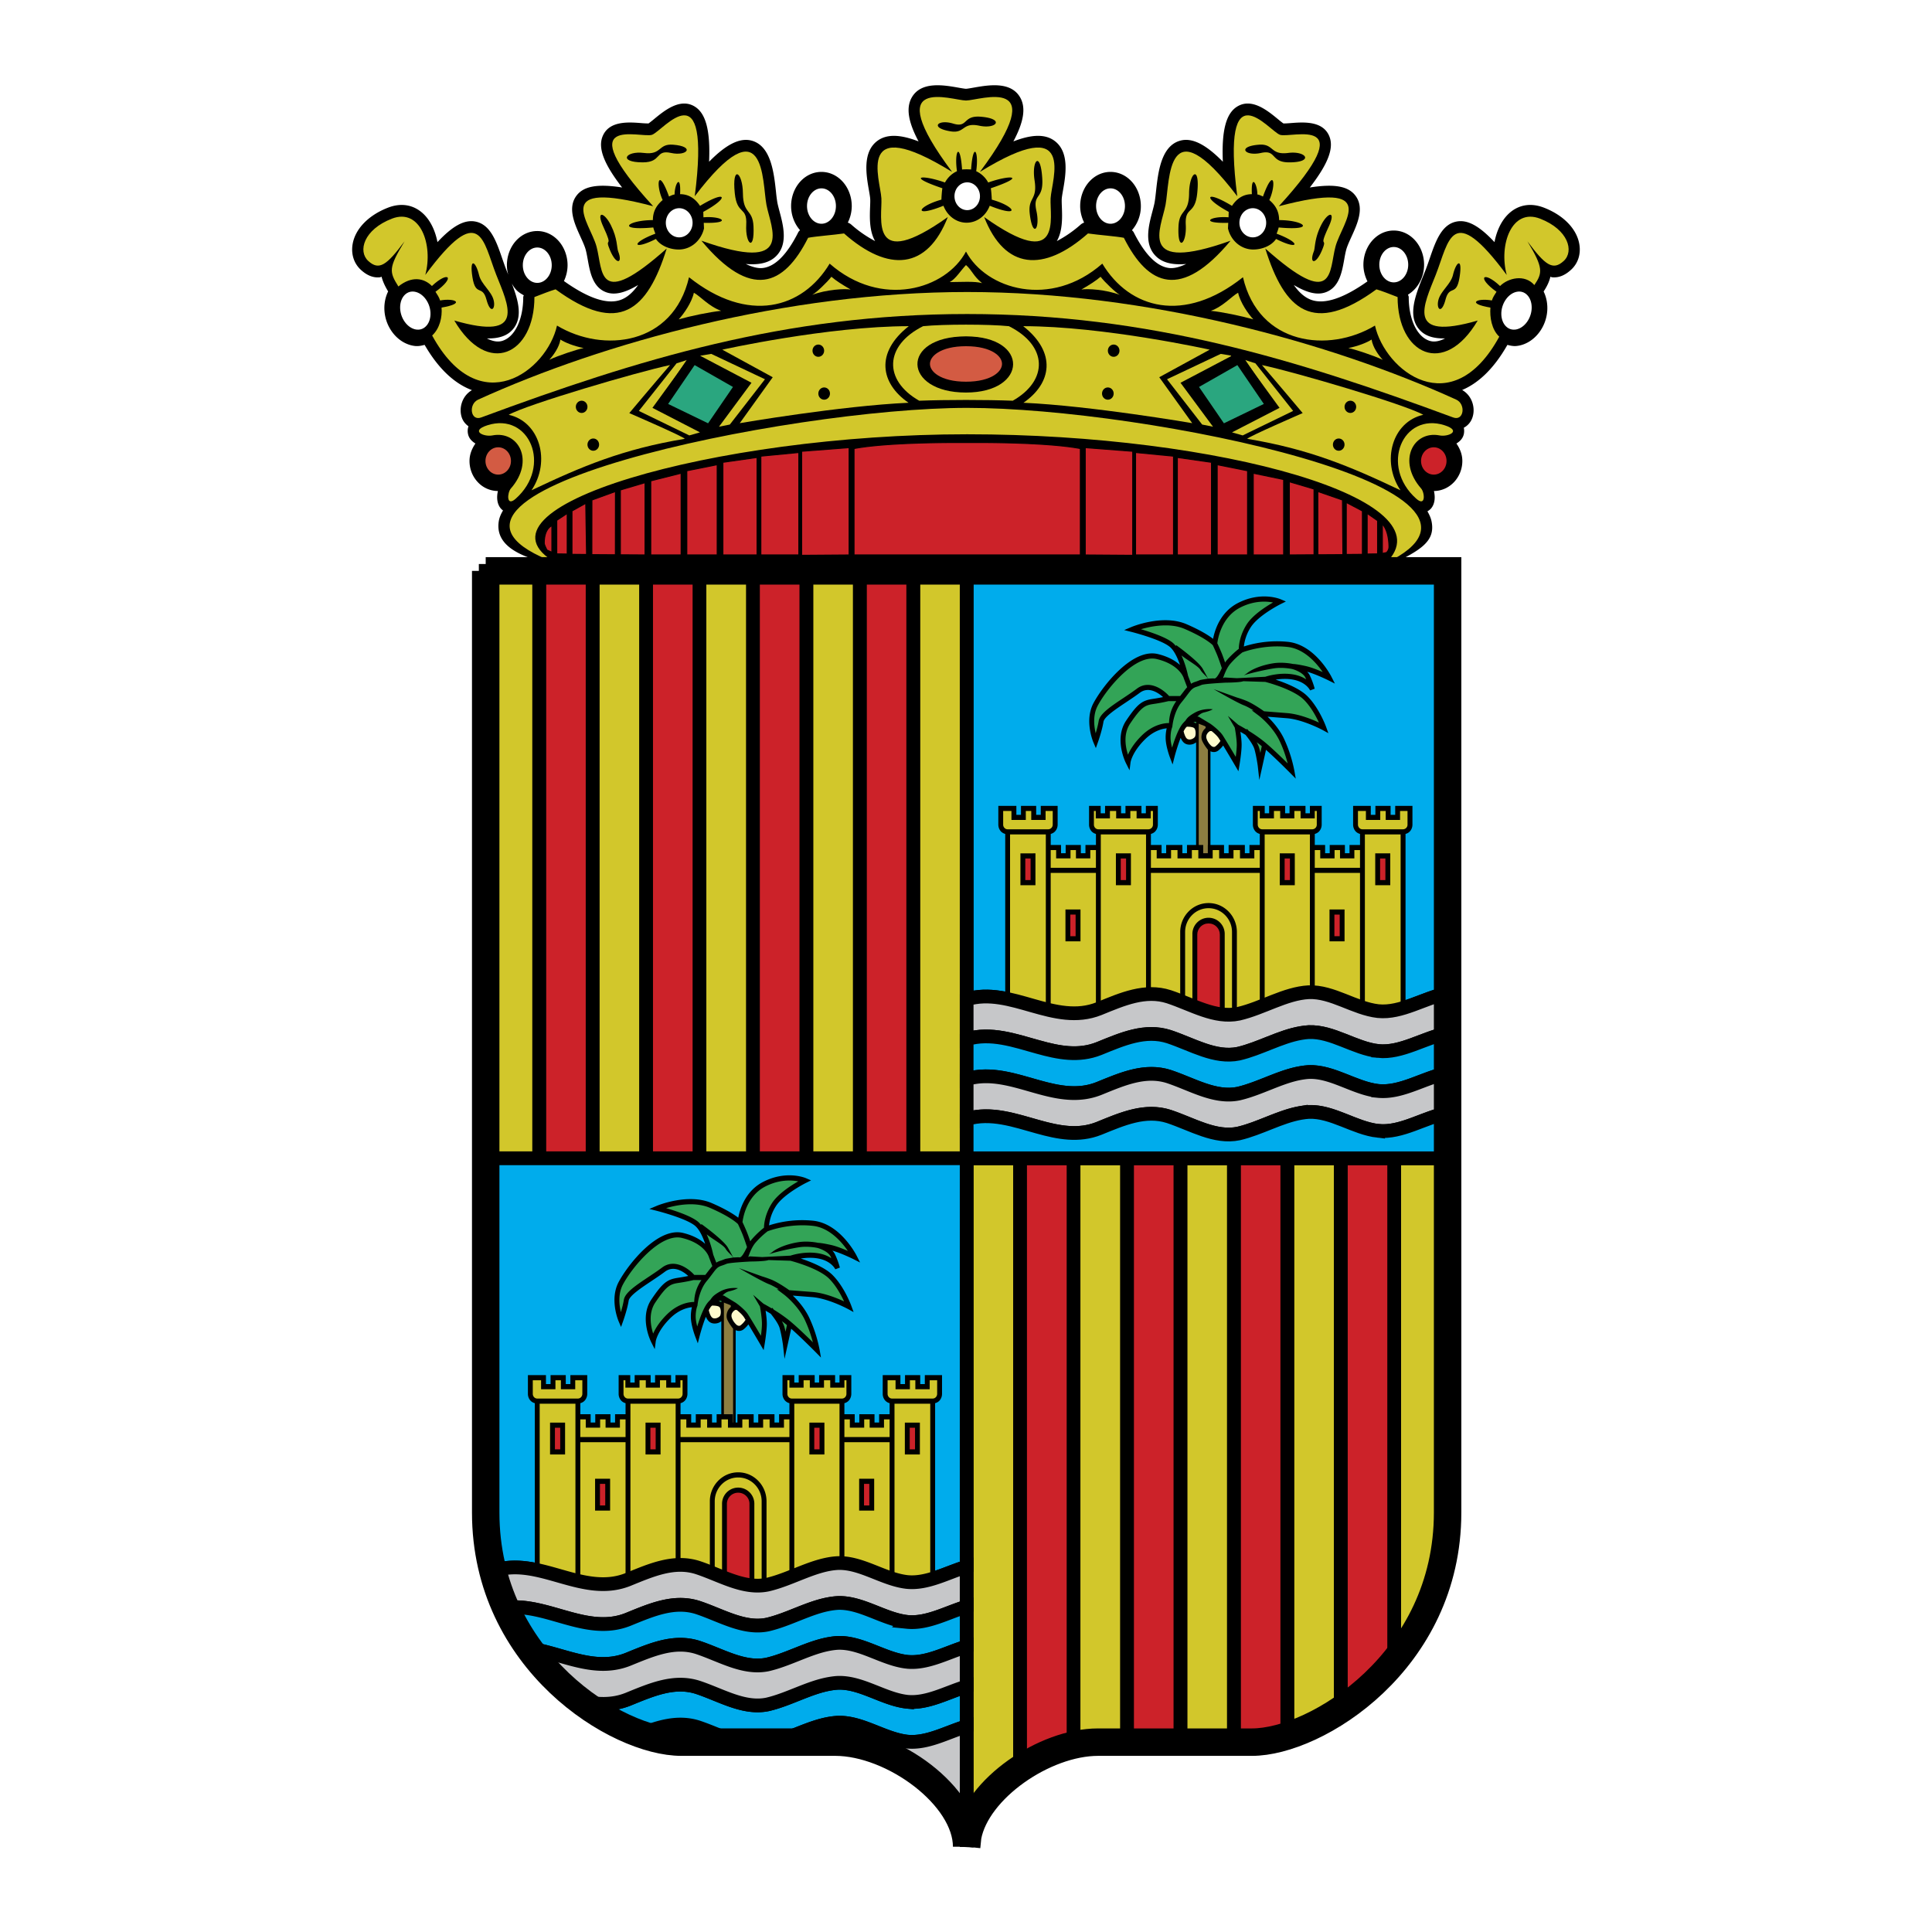 <svg xmlns="http://www.w3.org/2000/svg" width="2500" height="2500" viewBox="0 0 192.756 192.756"><path fill-rule="evenodd" clip-rule="evenodd" fill="#fff" d="M0 0h192.756v192.756H0V0z"/><path d="M109.654 100.632c2.355-.961 4.605-1.945 6.961-1.188 2.354.777 4.605 2.189 6.959 1.699 2.391-.556 4.648-2.024 7-2.15 2.35-.091 4.582 1.626 6.92 1.887 2.338.234 4.57-1.319 6.922-1.777l.012-.001V56.956H96.443v42.737c4.453-1.32 8.739 2.724 13.211.939z" fill-rule="evenodd" clip-rule="evenodd" fill="#00acec" stroke="#000" stroke-width="1.369" stroke-miterlimit="2.613"/><path d="M157.566 24.342c-.266-1.521-1.588-2.876-3.535-3.627-1.334-.515-2.598-.282-3.557.654-.686.67-1.152 1.661-1.369 2.787-1.502-1.608-2.662-2.24-3.729-2.062-1.549.259-2.143 1.979-2.717 3.643-.141.411-.287.837-.445 1.24l-.219.544c-.742 1.838-1.584 3.922-.432 5.309.549.661 1.391.961 2.615.933-.525.266-1.045.392-1.527.247-1.258-.377-2.102-2.134-2.102-4.372 0-.089-.055-.158-.072-.241.949-.577 1.604-1.692 1.604-2.989 0-.941-.35-1.85-.959-2.491-.562-.592-1.297-.917-2.068-.917-.77 0-1.504.325-2.066.917-.609.642-.961 1.55-.961 2.491 0 .59.152 1.158.404 1.664-2.371 1.68-4.26 2.319-5.592 1.85-.639-.226-1.217-.724-1.756-1.488 1.352.806 2.369 1.03 3.201.718 1.332-.498 1.604-2.013 1.822-3.23.064-.365.125-.709.207-1.009.096-.356.314-.835.525-1.298.59-1.291 1.322-2.895.377-4.116-.717-.923-2.084-1.179-4.535-.793 1.877-2.424 2.441-4.003 1.92-5.171-.668-1.498-2.572-1.352-3.834-1.254-.252.02-.564.041-.721.035a9.165 9.165 0 0 1-.531-.417c-1.039-.857-2.611-2.153-4.064-1.277-1.117.673-1.582 2.38-1.445 5.515-1.742-1.779-3.125-2.447-4.312-2.087-1.871.567-2.156 3.186-2.363 5.098-.045.415-.09.808-.139 1.069-.047.251-.131.561-.217.889-.365 1.367-.865 3.24.342 4.446.648.648 1.629.904 3.031.785-.611.29-1.193.464-1.717.4-1.223-.151-2.408-1.348-3.52-3.56-.043-.084-.115-.142-.174-.212a3.623 3.623 0 0 0 .887-2.406c0-.941-.35-1.849-.959-2.491-.562-.591-1.297-.917-2.068-.917s-1.506.326-2.066.917c-.611.642-.961 1.549-.961 2.491 0 .583.148 1.146.396 1.649a1.07 1.07 0 0 0-.334.187 11.918 11.918 0 0 1-2.393 1.66c.594-1.009.543-2.404.504-3.415-.012-.309-.023-.6-.012-.789.01-.187.066-.516.127-.863.268-1.521.668-3.818-.85-4.939-.912-.673-2.232-.666-4.102.06 1.049-1.97 1.256-3.359.684-4.374-.93-1.65-3.191-1.25-4.688-.985-.261.046-.618.108-.726.108-.107 0-.464-.062-.725-.108-1.497-.265-3.758-.665-4.688.985-.572 1.015-.365 2.404.683 4.374-1.87-.725-3.188-.733-4.103-.06-1.517 1.121-1.115 3.418-.849 4.939.061.348.118.677.128.863.011.189 0 .48-.012.789-.039 1.011-.091 2.406.503 3.415a11.89 11.89 0 0 1-2.393-1.66 1.094 1.094 0 0 0-.333-.186 3.707 3.707 0 0 0 .394-1.65c0-.941-.35-1.849-.959-2.491-.562-.591-1.295-.917-2.067-.917-.771 0-1.505.326-2.066.917-.611.643-.96 1.55-.96 2.491 0 .901.328 1.766.89 2.401-.062.071-.135.131-.178.217-1.111 2.212-2.295 3.409-3.52 3.56-.523.064-1.105-.111-1.716-.4 1.402.12 2.381-.136 3.031-.785 1.207-1.206.707-3.079.342-4.446-.087-.328-.169-.637-.218-.889a16.218 16.218 0 0 1-.137-1.07c-.208-1.911-.494-4.529-2.365-5.097-1.187-.359-2.568.309-4.311 2.087.136-3.134-.33-4.841-1.447-5.515-1.452-.876-3.023.42-4.063 1.277a9.6 9.6 0 0 1-.532.417 8.503 8.503 0 0 1-.721-.035c-1.261-.098-3.166-.244-3.833 1.254-.521 1.168.042 2.747 1.92 5.171-2.452-.386-3.82-.13-4.535.793-.945 1.221-.213 2.826.375 4.117.211.462.43.942.526 1.298.081.3.142.645.208 1.009.218 1.218.488 2.732 1.822 3.23.832.312 1.85.088 3.2-.718-.539.764-1.117 1.262-1.756 1.488-1.343.474-3.248-.174-5.646-1.884a3.7 3.7 0 0 0 .362-1.58c0-.941-.351-1.849-.96-2.491-.562-.591-1.296-.917-2.067-.917-.771 0-1.505.326-2.067.917-.61.643-.959 1.55-.959 2.491 0 .323.055.637.134.943l-.17-.424c-.159-.403-.306-.829-.448-1.24-.574-1.664-1.166-3.384-2.715-3.643-1.067-.179-2.227.454-3.729 2.062-.215-1.125-.684-2.117-1.369-2.787-.959-.937-2.222-1.169-3.557-.654-1.947.751-3.269 2.107-3.536 3.627-.175.999.124 1.94.822 2.58.618.565 1.234.808 1.886.744.062-.006.119-.042.18-.055.11.445.324.918.653 1.465-.594 1.205-.498 2.791.384 4.02.591.823 1.442 1.342 2.335 1.426.318.029.622-.036.92-.115 1.546 2.675 3.229 3.957 4.722 4.516-1.026.598-1.336 1.861-.994 2.783.135.364.375.625.649.825a1.436 1.436 0 0 0-.04.794c.101.436.393.714.734.924-.354.51-.591 1.096-.591 1.739 0 .803.298 1.558.837 2.125a2.761 2.761 0 0 0 1.996.875c-.138.615-.107 1.302.316 1.771.022.024.091.094.195.169-.208.351-.364.706-.422 1.067-.505 3.129 3.867 3.846 5.323 4.382.549.202 16.926.158 17.027.158H96.49l16.507.038 12.033-.038s13.135.082 13.635-.158c3.137-1.5 4.564-2.391 4.158-4.374-.07-.336-.221-.665-.408-.99.184-.104.303-.221.334-.254.424-.469.455-1.155.316-1.771 1.562-.014 2.832-1.352 2.832-3.001 0-.644-.236-1.229-.59-1.739.342-.21.633-.489.734-.924.041-.177.055-.406.002-.65.369-.194.678-.518.844-.97.346-.928.031-2.202-1.008-2.795 1.439-.607 3.041-1.905 4.514-4.5.289.073.58.139.891.11.891-.083 1.742-.603 2.334-1.426.879-1.226.979-2.808.389-4.012.354-.531.568-1.004.674-1.47.057.011.111.046.172.052.65.064 1.268-.179 1.885-.744.705-.638 1.004-1.579.828-2.578zM51.065 28.291c.134.237.287.463.472.658.212.223.467.369.72.513-.01.062-.053.112-.053.177 0 2.238-.843 3.995-2.1 4.372-.483.145-1.004.019-1.529-.247 1.224.028 2.067-.272 2.615-.933.996-1.197.505-2.912-.125-4.54z" fill-rule="evenodd" clip-rule="evenodd"/><path d="M92.097 32.543c-3.871 1.936-3.968 5.399-.388 7.437 2.71-.102 6.626-.102 9.335 0 3.582-2.037 3.486-5.501-.387-7.437-2.03-.204-6.528-.204-8.56 0z" fill-rule="evenodd" clip-rule="evenodd" fill="#d2c72b"/><path d="M96.377 39.164c6.171 0 6.365-5.603 0-5.603-6.603.001-6.313 5.603 0 5.603z" fill-rule="evenodd" clip-rule="evenodd"/><path d="M96.497 31.33c-18.172 0-32.883 4.543-48.489 10.32-1.073.397-1.289-1.331-.304-1.779 12.537-5.702 30.746-10.737 48.793-10.737 18.046 0 36.255 5.035 48.792 10.737.984.448.77 2.176-.305 1.779-15.605-5.777-30.316-10.32-48.487-10.32z" fill-rule="evenodd" clip-rule="evenodd" fill="#d2c72b"/><path d="M96.497 43.328c-25.313 0-50.675 7.374-40.978 12.859-18.612-6.855 23.202-15.493 40.978-15.493s57.243 8.088 41.759 15.493c6.568-6.308-16.445-12.859-41.759-12.859z" fill-rule="evenodd" clip-rule="evenodd" fill="#d2c72b"/><path fill-rule="evenodd" clip-rule="evenodd" fill="#cc2229" stroke="#000" stroke-width=".099" stroke-miterlimit="2.613" d="M79.982 45.025l4.735-.364v10.707l-4.735.034V45.025zM75.91 45.511l3.788-.365v10.218H75.91v-9.853zM72.122 46.126l3.409-.486v9.724h-3.409v-9.238zM68.523 46.969l3.031-.607v9.002h-3.031v-8.395zM64.925 47.976l3.031-.763v8.151h-3.031v-7.388zM61.894 48.885l2.462-.729v7.208l-2.462-.014v-6.465zM59.054 49.887l2.35-.851-.007 6.314-2.349-.015.006-5.448zM57.065 50.98l1.375-.766.081 5.105-1.456-.014V50.98zM55.549 51.913l1.042-.69v4.052l-1.042-.015v-3.347zM54.301 54.185c0-1.479.759-1.731.759-1.731V55.1l-.488-.223c0-.001-.271-.505-.271-.692zM113.012 45.025l-4.737-.364v10.707l4.737.034V45.025zM117.082 45.511l-3.787-.365v10.218h3.787v-9.853zM120.871 46.126l-3.408-.486v9.724h3.408v-9.238zM124.471 46.969l-3.032-.607v9.002h3.032v-8.395zM128.068 47.842l-3.031-.629v8.151h3.031v-7.522zM131.1 48.792l-2.463-.729v7.301l2.463-.014v-6.558zM133.939 49.887l-2.462-.851.007 6.314 2.495-.015-.04-5.448zM135.928 50.98l-1.61-.851v5.19l1.61-.014V50.98zM137.443 51.947l-1.041-.724v4.052l1.041-.015v-3.313zM138.58 54.553c-.027-1.731-.662-2.256-.662-2.256v2.919l.414-.087a.8.8 0 0 0 .248-.576zM96.497 44.152c4.433-.028 8.888.144 11.29.601v10.611h-22.58V44.753c2.402-.457 6.856-.628 11.29-.601z"/><path d="M96.377 10.028c-1.379 0-8.762-2.75-1.384 7.125-9.73-6-7.164.75-7.057 2.625s-1.284 7.5 6.629 1.875c-2.054 5.255-5.92 5.557-10.357 1.638-1.057.154-2.789.278-3.581.432-2.434 4.843-5.727 6.199-10.646.292 9.391 3.348 6.933-1.238 6.49-3.57s-.062-10.196-7.155-.867c1.662-12.958-3.154-6.52-4.262-6.131-1.108.389-8.425-2.203.111 7.127-10.309-2.722-6.318 1.554-5.653 4.017.665 2.462.023 6.422 7.007.202-1.926 6.183-4.755 8.701-11.089 4.073-.528.154-1.32.463-2.111.771 0 5.708-4.646 8.026-7.993 2.343 7.269 2.104 5.358-1.587 4.188-4.555-1.336-3.387-1.563-7.434-7.083.007.81-3.002-.497-6.708-3.324-5.619-2.827 1.09-3.42 3.256-2.366 4.223 1.088.998 1.852.415 3.62-1.955-1.611 2.656-1.541 3.021-.614 4.501 1.323-1.064 2.542-.854 3.346-.047 1.65-1.554 2.398-.891.354.575.177.274.36.54.462.867 1.493-.267 2.592.297.145.711.079.955-.177 2.08-.938 2.787 4.725 8.653 11.454 3.529 12.456-.992 4.619 2.777 11.598 1.959 13.172-4.823 5.871 4.672 11.312 3.165 14.031-1.357 5.154 4.522 11.598 2.562 13.602-1.205 2.003 3.768 8.447 5.727 13.601 1.205 2.721 4.522 8.162 6.029 14.033 1.357 1.574 6.782 8.553 7.6 13.172 4.823 1.002 4.521 7.674 9.76 12.4 1.107-.762-.707-.961-1.946-.883-2.901-2.447-.414-1.35-.978.145-.711.102-.327.285-.592.463-.867-2.045-1.466-1.297-2.129.354-.575.805-.807 2.463-1.204 3.422-.094.814-1.211.922-1.705-.689-4.36 1.768 2.369 2.529 2.952 3.619 1.955 1.055-.967.461-3.132-2.365-4.223-2.826-1.089-4.135 2.616-3.322 5.619-5.521-7.44-5.748-3.394-7.084-.007-1.172 2.968-3.082 6.658 4.188 4.555-3.346 5.683-7.992 3.365-7.992-2.343-.793-.309-1.584-.617-2.111-.771-6.334 4.628-9.164 2.109-11.09-4.073 6.982 6.22 6.342 2.26 7.008-.202.664-2.462 4.656-6.738-5.654-4.017 8.535-9.33 1.219-6.738.111-7.127-1.109-.389-5.924-6.827-4.262 6.131-7.096-9.33-6.713-1.465-7.156.867s-2.9 6.918 6.49 3.57c-4.92 5.907-8.213 4.55-10.646-.292-.791-.154-2.523-.278-3.58-.432-4.438 3.919-8.303 3.617-10.357-1.638 7.912 5.625 6.521 0 6.629-1.875s2.674-8.625-7.057-2.625c7.377-9.875-.006-7.126-1.387-7.126z" fill-rule="evenodd" clip-rule="evenodd" fill="#d2c72b"/><path fill-rule="evenodd" clip-rule="evenodd" fill="#d2c72b" d="M69.837 43.137l-1.065.305-5.032-2.444 3.761-4.748 1.078-.346-3.485 4.788 4.743 2.445zM71.732 42.575l1.084-.218 3.505-4.519-5.359-2.531-1.111.186 5.125 2.696-3.244 4.386z"/><path d="M96.377 38.553c5.398 0 5.443-4.482 0-4.482-5.442 0-5.396 4.482 0 4.482z" fill-rule="evenodd" clip-rule="evenodd" fill="#d35b43" stroke="#000" stroke-width=".94" stroke-miterlimit="2.613"/><path d="M72.063 34.886l5.033 2.75-3.291 4.584s10.065-1.732 16.84-2.037c-2.807-1.935-3.342-4.992.022-7.64-8.055 0-18.604 2.343-18.604 2.343z" fill-rule="evenodd" clip-rule="evenodd" fill="#d2c72b"/><path d="M81.063 34.988c0-.338.26-.612.581-.612s.581.274.581.612c0 .337-.26.611-.581.611s-.581-.274-.581-.611zM81.645 39.266c0-.338.26-.611.581-.611.321 0 .581.273.581.611s-.26.611-.581.611c-.321 0-.581-.273-.581-.611z" fill-rule="evenodd" clip-rule="evenodd"/><path fill-rule="evenodd" clip-rule="evenodd" fill="#2aa67f" stroke="#000" stroke-width=".94" stroke-miterlimit="2.613" d="M69.16 35.803l-3.194 4.685 4.839 2.344 3-4.381-4.645-2.648z"/><path d="M66.852 36.422c-3.252.684-14.309 3.937-16.098 4.963 3.089.684 4.228 4.621 2.276 7.53 5.041-2.396 9.105-4.107 15.284-5.134 0-.171-5.528-2.567-5.528-2.567s2.439-2.91 4.066-4.792z" fill-rule="evenodd" clip-rule="evenodd" fill="#d2c72b"/><path d="M57.449 40.59c0-.337.26-.611.581-.611.32 0 .581.273.581.611s-.261.611-.581.611c-.321.001-.581-.273-.581-.611zM58.611 44.36c0-.338.259-.611.581-.611.321 0 .581.273.581.611 0 .337-.26.611-.581.611-.322 0-.581-.274-.581-.611z" fill-rule="evenodd" clip-rule="evenodd"/><path d="M48.642 42.424c4.162-1.324 6.485 4.075 2.807 7.335-.962.853-.837-.617-.483-1.019 2.419-2.751.774-5.807-1.839-5.298-.853.166-2.267-.451-.485-1.018z" fill-rule="evenodd" clip-rule="evenodd" fill="#d2c72b"/><path d="M47.965 45.989c0-1.012.78-1.833 1.742-1.833s1.742.822 1.742 1.833c0 1.013-.78 1.834-1.742 1.834s-1.742-.821-1.742-1.834z" fill-rule="evenodd" clip-rule="evenodd" fill="#d35b43" stroke="#000" stroke-width=".94" stroke-miterlimit="2.613"/><path fill-rule="evenodd" clip-rule="evenodd" fill="#d2c72b" d="M122.918 43.137l1.064.305 5.034-2.444-3.762-4.748-1.076-.346 3.482 4.788-4.742 2.445zM121.023 42.575l-1.084-.218-3.505-4.519 5.359-2.531 1.111.186-5.125 2.696 3.244 4.386z"/><path d="M120.691 34.886l-5.031 2.75 3.289 4.584s-10.064-1.732-16.84-2.037c2.809-1.935 3.344-4.992-.021-7.64 8.057 0 18.603 2.343 18.603 2.343z" fill-rule="evenodd" clip-rule="evenodd" fill="#d2c72b"/><path d="M111.691 34.988c0-.338-.26-.612-.58-.612s-.58.274-.58.612c0 .337.26.611.58.611s.58-.274.58-.611zM111.111 39.266c0-.338-.26-.611-.58-.611-.322 0-.582.273-.582.611s.26.611.582.611c.321 0 .58-.273.58-.611z" fill-rule="evenodd" clip-rule="evenodd"/><path fill-rule="evenodd" clip-rule="evenodd" fill="#2aa67f" stroke="#000" stroke-width=".94" stroke-miterlimit="2.613" d="M123.596 35.803l3.193 4.685-4.838 2.344-3.002-4.381 4.647-2.648z"/><path d="M125.904 36.422c3.252.684 14.309 3.937 16.098 4.963-3.09.684-4.229 4.621-2.277 7.53-5.039-2.396-9.105-4.107-15.283-5.134 0-.171 5.527-2.567 5.527-2.567s-2.44-2.91-4.065-4.792z" fill-rule="evenodd" clip-rule="evenodd" fill="#d2c72b"/><path d="M135.307 40.59c0-.337-.26-.611-.58-.611s-.582.273-.582.611.262.611.582.611.58-.273.58-.611zM134.145 44.36c0-.338-.26-.611-.58-.611s-.58.273-.58.611c0 .337.26.611.58.611s.58-.274.58-.611z" fill-rule="evenodd" clip-rule="evenodd"/><path d="M144.113 42.424c-4.16-1.324-6.484 4.075-2.807 7.335.963.853.838-.617.484-1.019-2.42-2.751-.775-5.807 1.838-5.298.852.166 2.268-.451.485-1.018z" fill-rule="evenodd" clip-rule="evenodd" fill="#d2c72b"/><path d="M141.307 45.989c0-1.012.781-1.833 1.742-1.833.963 0 1.742.822 1.742 1.833 0 1.013-.779 1.834-1.742 1.834-.961 0-1.742-.821-1.742-1.834z" fill-rule="evenodd" clip-rule="evenodd" fill="#cc2229" stroke="#000" stroke-width=".94" stroke-miterlimit="2.613"/><path d="M55.91 33.878c-.101.744-.707 1.593-1.11 2.018.908-.425 2.825-1.062 3.431-1.168-1.01-.212-1.817-.531-2.321-.85zM69.227 29.206c-.201.956-1.009 2.124-1.513 2.655 1.109-.319 3.127-.744 4.237-.85-1.21-.425-2.118-1.487-2.724-1.805zM82.949 27.612c-.403.531-1.513 1.593-1.917 1.806 1.413-.531 3.228-.637 3.834-.531-.908-.532-1.413-.85-1.917-1.275zM96.377 26.444c-.515.53-1.019 1.38-1.624 1.699 1.009 0 2.522-.106 3.227.106-.908-.743-.986-1.274-1.603-1.805zM136.846 33.878c.102.744.707 1.593 1.109 2.018-.908-.425-2.824-1.062-3.43-1.168 1.01-.212 1.817-.531 2.321-.85zM123.527 29.206c.203.956 1.01 2.124 1.516 2.655-1.111-.319-3.129-.744-4.238-.85 1.209-.425 2.117-1.487 2.722-1.805zM109.807 27.612c.404.531 1.514 1.593 1.918 1.806-1.414-.531-3.23-.637-3.834-.531.908-.532 1.412-.85 1.916-1.275z" fill-rule="evenodd" clip-rule="evenodd" fill="#d2c72b"/><path d="M48.534 29.889c-.41-1.533-1.082-.241-1.399-2.235-.317-1.993.325-1.61.66-.213.22.919 1.22 1.595 1.451 2.488.231.892-.302 1.494-.712-.04zM60.197 22.63c-.767-1.657.083-1.494.753-.158.67 1.335.583 2.252.724 2.608.482 1.215-.173 1.401-.807-.097-.632-1.498.416-.009-.67-2.353zM64.234 15.259c-1.81-.235-2.615.94-.101.94 1.914 0 1.207-1.293 2.815-.94 1.61.353 2.43-.649.202-.823-1.508-.118-1.106 1.058-2.916.823zM74.121 19.293c-.021-2.129-1.117-2.919-.811-.002.233 2.22 1.245 1.243 1.142 3.151-.103 1.91.847 2.74.724.134-.085-1.764-1.034-1.155-1.055-3.283z" fill-rule="evenodd" clip-rule="evenodd"/><path d="M89.655 17.994c.315-2.021-.598-3.004-.768-.176-.128 2.151.984 1.444.585 3.23s.371 2.776.664.281c.198-1.688-.797-1.314-.481-3.335z" fill-rule="evenodd" clip-rule="evenodd" fill="#d2c72b"/><path d="M97.703 12.542c1.729.369 2.57-.7.15-.897-1.84-.151-1.235 1.149-2.762.684-1.529-.466-2.375.434-.241.776 1.444.232 1.126-.931 2.853-.563zM69.84 20.539c2.715-1.646 2.942-.813.327.598l.015.544c1.865-.156 2.963.629.032.551l.024.557c-.277 1.209-1.299 2.106-2.519 2.106-.865 0-1.808-.361-2.279-1.054-2.313 1.175-2.568.415-.054-.526-.057-.15-.175-.458-.206-.621-3.821.353-2.556-.734-.042-.734 0-.88.374-1.494.975-2-.704-1.529-.472-3.408.634-.352.192-.089.345-.17.558-.207 0-1.058.648-2.145.548-.028.878 0 1.518.456 1.987 1.166zM103.219 17.994c-.314-2.021.6-3.004.768-.176.129 2.151-.982 1.444-.584 3.23s-.371 2.776-.664.281c-.198-1.688.796-1.314.48-3.335zM96.438 22.219c-1.053 0-1.938-.712-2.308-1.692-3.104 1.247-2.629.07-.204-.61 0-.212.053-.938.096-1.134-3.686-1.248-1.973-1.367.258-.574.27-.5.695-.899 1.197-1.127-.292-2.041.315-3.002.509-.167.15-.03.75-.03.9 0 .193-2.835.8-1.874.509.167a2.59 2.59 0 0 1 1.197 1.127c2.23-.793 3.943-.674.258.574.045.197.098.922.098 1.134 2.426.68 2.9 1.857-.203.61-.37.98-1.255 1.692-2.307 1.692zM144.221 29.889c.41-1.533 1.084-.241 1.4-2.235.316-1.993-.326-1.61-.66-.213-.221.919-1.221 1.595-1.451 2.488-.231.892.302 1.494.711-.04zM132.559 22.63c.768-1.657-.084-1.494-.754-.158-.67 1.335-.582 2.252-.723 2.608-.482 1.215.174 1.401.807-.097.632-1.498-.416-.009.67-2.353zM128.521 15.259c1.811-.235 2.615.94.102.94-1.914 0-1.207-1.293-2.816-.94-1.609.353-2.43-.649-.201-.823 1.507-.118 1.105 1.058 2.915.823zM118.635 19.293c.021-2.129 1.117-2.919.811-.002-.232 2.22-1.244 1.243-1.141 3.151.102 1.91-.848 2.74-.725.134.084-1.764 1.033-1.155 1.055-3.283zM122.916 20.539c-2.715-1.646-2.943-.813-.328.598l-.016.544c-1.863-.156-2.963.629-.031.551l-.025.557c.277 1.209 1.301 2.106 2.521 2.106.863 0 1.807-.361 2.277-1.054 2.312 1.175 2.568.415.055-.526.057-.15.174-.458.205-.621 3.822.353 2.557-.734.043-.734 0-.88-.375-1.494-.977-2 .703-1.529.473-3.408-.633-.352-.193-.089-.346-.17-.559-.207 0-1.058-.648-2.145-.549-.028-.874 0-1.514.456-1.983 1.166z" fill-rule="evenodd" clip-rule="evenodd"/><path d="M152.736 32.39c.758-1.058.732-2.541-.061-3.315-.791-.773-2.047-.543-2.807.514-.758 1.058-.732 2.541.061 3.314.792.775 2.05.544 2.807-.513zM65.958 22.227c0-1.063.808-1.926 1.806-1.926s1.806.862 1.806 1.926-.809 1.925-1.806 1.925-1.806-.861-1.806-1.925zM94.757 19.579c0-1.026.78-1.858 1.743-1.858s1.742.832 1.742 1.858c0 1.025-.779 1.857-1.742 1.857s-1.743-.832-1.743-1.857zM40.003 32.39c-.759-1.058-.732-2.541.059-3.315.792-.773 2.049-.543 2.807.514.76 1.058.732 2.541-.059 3.314-.791.775-2.048.544-2.807-.513zM51.691 26.458c0-1.235.857-2.235 1.913-2.235 1.057 0 1.913 1 1.913 2.235 0 1.235-.856 2.236-1.913 2.236-1.056 0-1.913-1.001-1.913-2.236zM80.045 20.557c0-1.235.856-2.236 1.913-2.236s1.913 1 1.913 2.236-.856 2.237-1.913 2.237-1.913-1.002-1.913-2.237zM123.186 22.227c0-1.063.807-1.926 1.807-1.926.996 0 1.805.862 1.805 1.926s-.809 1.925-1.805 1.925c-1.001 0-1.807-.861-1.807-1.925zM137.143 26.408c0-1.235.855-2.236 1.912-2.236s1.914 1.001 1.914 2.236c0 1.235-.857 2.235-1.914 2.235s-1.912-1-1.912-2.235zM108.885 20.557c0-1.235.855-2.236 1.912-2.236s1.912 1 1.912 2.236-.855 2.237-1.912 2.237-1.912-1.002-1.912-2.237z" fill-rule="evenodd" clip-rule="evenodd" fill="#fff" stroke="#000" stroke-width=".94" stroke-miterlimit="2.613"/><path d="M139.096 115.562v50.152c3.078-3.727 5.33-8.677 5.332-14.796v-35.356h-5.332zM101.775 176.478v-60.916h-5.332v68.69l.105-1.032c.472-2.489 2.569-4.956 5.227-6.742z" fill-rule="evenodd" clip-rule="evenodd" fill="#d2c72b" stroke="#000" stroke-width="1.369" stroke-miterlimit="2.613"/><path d="M133.764 170.558a25.025 25.025 0 0 0 5.332-4.844v-50.152h-5.332v54.996z" fill-rule="evenodd" clip-rule="evenodd" fill="#cc2229" stroke="#000" stroke-width="1.369" stroke-miterlimit="2.613"/><path d="M128.432 115.562v57.611c1.688-.535 3.518-1.4 5.332-2.615v-54.996h-5.332z" fill-rule="evenodd" clip-rule="evenodd" fill="#d2c72b" stroke="#000" stroke-width="1.369" stroke-miterlimit="2.613"/><path d="M123.102 115.562v58.252h1.811c1.023 0 2.232-.231 3.52-.641v-57.611h-5.331z" fill-rule="evenodd" clip-rule="evenodd" fill="#cc2229" stroke="#000" stroke-width="1.369" stroke-miterlimit="2.613"/><path d="M117.77 115.562v58.252h5.332v-58.252h-5.332z" fill-rule="evenodd" clip-rule="evenodd" fill="#d2c72b" stroke="#000" stroke-width="1.369" stroke-miterlimit="2.613"/><path d="M112.438 115.562v58.252h5.332v-58.252h-5.332z" fill-rule="evenodd" clip-rule="evenodd" fill="#cc2229" stroke="#000" stroke-width="1.369" stroke-miterlimit="2.613"/><path d="M107.107 115.562v58.554c.828-.19 1.654-.302 2.447-.302h2.883v-58.252h-5.33z" fill-rule="evenodd" clip-rule="evenodd" fill="#d2c72b" stroke="#000" stroke-width="1.369" stroke-miterlimit="2.613"/><path d="M101.775 115.562v60.916c1.645-1.105 3.5-1.944 5.332-2.362v-58.554h-5.332z" fill-rule="evenodd" clip-rule="evenodd" fill="#cc2229" stroke="#000" stroke-width="1.369" stroke-miterlimit="2.613"/><path fill-rule="evenodd" clip-rule="evenodd" fill="#d2c72b" stroke="#000" stroke-width="1.369" stroke-miterlimit="2.613" d="M91.112 115.562h5.331V56.956h-5.331v58.606z"/><path fill-rule="evenodd" clip-rule="evenodd" fill="#cc2229" stroke="#000" stroke-width="1.369" stroke-miterlimit="2.613" d="M85.78 56.956v58.606h5.332V56.956H85.78z"/><path fill-rule="evenodd" clip-rule="evenodd" fill="#d2c72b" stroke="#000" stroke-width="1.369" stroke-miterlimit="2.613" d="M80.448 56.956v58.606h5.332V56.956h-5.332z"/><path fill-rule="evenodd" clip-rule="evenodd" fill="#cc2229" stroke="#000" stroke-width="1.369" stroke-miterlimit="2.613" d="M75.117 56.956v58.606h5.331V56.956h-5.331z"/><path fill-rule="evenodd" clip-rule="evenodd" fill="#d2c72b" stroke="#000" stroke-width="1.369" stroke-miterlimit="2.613" d="M69.786 56.956v58.606h5.331V56.956h-5.331z"/><path fill-rule="evenodd" clip-rule="evenodd" fill="#cc2229" stroke="#000" stroke-width="1.369" stroke-miterlimit="2.613" d="M64.455 56.956v58.606h5.331V56.956h-5.331z"/><path fill-rule="evenodd" clip-rule="evenodd" fill="#d2c72b" stroke="#000" stroke-width="1.369" stroke-miterlimit="2.613" d="M59.123 56.956v58.606h5.332V56.956h-5.332z"/><path fill-rule="evenodd" clip-rule="evenodd" fill="#cc2229" stroke="#000" stroke-width="1.369" stroke-miterlimit="2.613" d="M53.792 56.956v58.606h5.331V56.956h-5.331z"/><path fill-rule="evenodd" clip-rule="evenodd" fill="#d2c72b" stroke="#000" stroke-width="1.369" stroke-miterlimit="2.613" d="M48.459 56.956v58.606h5.333V56.956h-5.333z"/><path d="M63.922 173.009c1.493.528 2.886.805 4.053.805h5.653c-1.329-.384-2.652-1.034-4.011-1.487-1.93-.617-3.79-.064-5.695.682z" fill-rule="evenodd" clip-rule="evenodd" fill="#c6c7c9" stroke="#000" stroke-width="1.369" stroke-miterlimit="2.613"/><path d="M62.658 157.588c2.355-.96 4.605-1.945 6.96-1.188 2.354.778 4.604 2.189 6.959 1.7 2.391-.557 4.649-2.024 6.999-2.15 2.35-.091 4.583 1.626 6.92 1.887 2.012.202 3.948-.919 5.947-1.527v-40.747H48.459v35.352c0 2.079.28 4.01.742 5.82 4.542-1.548 8.902 2.67 13.457.853z" fill-rule="evenodd" clip-rule="evenodd" fill="#00acec" stroke="#000" stroke-width="1.369" stroke-miterlimit="2.613"/><path d="M130.422 69.441c-.766-.759-2.199-1.32-3.152-1.632.502-.079 1.148-.121 1.791.008 1.266.253 1.635 1.034 1.65 1.067l.455-.171c-.006-.024-.145-.605-.49-1.333a1.406 1.406 0 0 0-.258-.359c.896.25 2.084.841 2.098.847l.668.335-.35-.687c-.066-.13-1.645-3.18-4.311-3.476a10.796 10.796 0 0 0-4.424.461 4.478 4.478 0 0 1 .684-1.913c.764-1.206 2.986-2.317 3.01-2.328l.5-.249-.514-.22c-.078-.033-1.949-.812-4.25.362-1.787.911-2.336 2.73-2.5 3.585-.4-.312-1.195-.833-2.639-1.458-2.361-1.023-5.393.229-5.52.283l-.711.3.744.187c.029.007 2.801.708 3.764 1.451.477.368.83 1.158 1.061 1.842-.457-.406-1.145-.832-2.213-1.089-2.512-.604-5.455 3.104-6.414 4.888-.928 1.729-.049 3.839-.01 3.928l.242.568.207-.583c.018-.047.416-1.171.553-2.039.078-.497 1.246-1.276 2.277-1.963.457-.305.93-.62 1.34-.928.887-.667 1.846-.012 2.33.424-.248.051-.588.116-1.02.181-1.055.159-1.506.446-2.664 2.167-1.221 1.815-.066 4.152-.016 4.25l.355.705.1-.791c0-.008.152-1.006 1.414-2.266.885-.886 1.748-1.087 2.193-1.13a3.966 3.966 0 0 0-.105.944c0 .822.404 1.898.422 1.944l.271.715.189-.745c.004-.014.266-1.023.615-1.907.104.232.244.463.461.577.23.122.512.134.789.036.109-.038.201-.099.291-.161v12.311h1.433V74.954c.006.002.012.008.018.011.27.112.539.083.758-.082.186-.14.35-.318.492-.503.537.886 1.178 1.98 1.186 1.994l.336.573.111-.664c.008-.05.207-1.238.207-1.964 0-.419-.064-.927-.123-1.307.146.083.32.187.514.305.311.382.768 1.003.889 1.432.195.684.33 1.659.33 1.668l.156 1.404.666-3.009c1.061.939 2.408 2.305 2.424 2.322l.545.552-.137-.781a13.734 13.734 0 0 0-1.033-3.198c-.457-.962-1.146-1.728-1.641-2.202l1.943.154c1.619.136 3.537 1.17 3.557 1.18l.566.31-.229-.628c-.026-.077-.705-1.916-1.881-3.08z" fill-rule="evenodd" clip-rule="evenodd"/><path d="M128.918 66.749c-.018-.004-.918-.201-1.803-.068-.656.099-2.111.402-3.021.695.111-.063.229-.14.342-.229.551-.435 1.576-.816 2.609-.973.949-.142 1.863.05 1.955.07.07.002.432.02 1.307.217.521.118 1.164.375 1.658.591-.609-.887-1.83-2.319-3.492-2.504-2.389-.264-4.367.483-4.52.543a8.323 8.323 0 0 0-1.219 1.152c-.318.372-.559.966-.709 1.416l.092-.043.053-.025.061.003 1.176.069 2.83-.142c.217-.072 1.547-.482 2.916-.208.496.1.871.275 1.162.466-.025-.058-.045-.11-.074-.171-.235-.492-1.034-.787-1.323-.859zM123.74 60.614c1.377-.702 2.588-.635 3.271-.504-.752.431-2.043 1.262-2.633 2.194-.693 1.093-.777 2.076-.783 2.43-.207.16-.725.585-1.223 1.167-.051.06-.098.13-.145.198a19.775 19.775 0 0 0-.328-.91c-.172-.419-.377-.86-.447-1.011.038-.325.357-2.578 2.288-3.564zM121.453 65.391c-.18-.438-.404-.921-.451-1.016-.098-.102-.775-.746-2.797-1.622-1.5-.65-3.348-.276-4.373.025.934.274 2.418.766 3.123 1.31.127.097.242.219.352.354l.049-.074c.225.164 2.217 1.618 2.637 2.355.266.466.436.794.531.98.08.008.514-.036.613-.013.225.052.523-.529.764-1.026a22.573 22.573 0 0 0-.448-1.273z" fill-rule="evenodd" clip-rule="evenodd" fill="#33a457"/><path d="M119.768 66.836c-.211-.371-1.209-.905-1.891-1.44.42.915.629 1.895.654 2.021l.303.8a1.82 1.82 0 0 1 .408-.187c.184-.058.328-.117.453-.168.105-.043.73-.129.828-.159-.099-.191-.572-.546-.755-.867zM113.428 68.708c-.398.299-.865.611-1.316.912-1.279.853-2.383 1.589-2.496 2.312-.064.392-.186.85-.299 1.224-.168-.707-.297-1.821.209-2.762.973-1.811 3.785-5.144 5.881-4.64 2.186.525 2.645 1.775 2.662 1.827l.08-.023-.076.032.369.972c-.115.129-.23.273-.365.454-.086.113-.219.28-.334.428h-1.1c-.627-.697-2-1.649-3.215-.736z" fill-rule="evenodd" clip-rule="evenodd" fill="#33a457"/><path d="M113.875 73.423c-.746.745-1.131 1.406-1.336 1.874-.24-.75-.492-2.053.215-3.104 1.145-1.7 1.494-1.83 2.336-1.957a16.09 16.09 0 0 0 1.48-.282h.787a3.892 3.892 0 0 0-.723 2.187c-.38-.003-1.566.089-2.759 1.282z" fill-rule="evenodd" clip-rule="evenodd" fill="#33a457"/><path d="M119.229 73.495c-.037.078-.164.189-.334.249-.09.032-.266.073-.42-.009-.195-.102-.33-.512-.387-.773.066-.126.133-.242.203-.337.037-.055.082-.077.125-.123.252-.002.557.025.703.118.19.12.213.659.11.875z" fill-rule="evenodd" clip-rule="evenodd" fill="#fffbcd"/><path d="M119.066 72.064c.107-.03.193-.042.271-.047v.152a1.108 1.108 0 0 0-.271-.105z" fill-rule="evenodd" clip-rule="evenodd" fill="#33a457"/><path d="M119.596 72.197c.133.081.518.18.688.296v.142c-.027.022-.051.055-.078.082-.035.034-.07.067-.1.104-.029.038-.053.08-.078.122a1.007 1.007 0 0 0-.136.354c-.027.14-.035.283-.006.435.059.311.438.842.629 1.074v11.063h-.918V72.197h-.001z" fill-rule="evenodd" clip-rule="evenodd" fill="#8d7e41"/><path d="M121.264 74.467c-.029.024-.125.095-.297.022-.102-.042-.193-.147-.283-.248a1.326 1.326 0 0 1-.148-.209 1.388 1.388 0 0 1-.176-.403.606.606 0 0 1 .035-.341c.01-.021.021-.036.033-.055a.675.675 0 0 1 .229-.251l.066-.044c.033-.001.086 0 .16.001.15.122.285.239.395.348l.037.034c.125.127.225.248.293.357l.152.242a2.11 2.11 0 0 1-.496.547z" fill-rule="evenodd" clip-rule="evenodd" fill="#fffbcd"/><path d="M125.748 75.11a7.119 7.119 0 0 0-.125-.508 2.7 2.7 0 0 0-.244-.546c.115.083.229.168.34.255.051.041.113.095.168.141l-.139.658z" fill-rule="evenodd" clip-rule="evenodd" fill="#33a457"/><path d="M126.115 70.965c-.123-.089-1.125-.801-1.857-1.081a11.107 11.107 0 0 0-.865-.298l-2.309-.83s2.297 1.337 3.008 1.609c.303.116.664.32.986.519l-.201-.017c.004.001.711.533.711.533.014.01 1.379 1.05 2.086 2.537.391.823.646 1.644.799 2.231-.666-.659-1.742-1.698-2.463-2.267a15.264 15.264 0 0 0-1.422-.982 8.812 8.812 0 0 0-.168-.196l-.059.058a18.59 18.59 0 0 0-.82-.468l-1.037-.891.689 1.17c.002.011.199 1.051.199 1.728 0 .343-.051.812-.1 1.195a166.66 166.66 0 0 0-.957-1.598v-.001a42.853 42.853 0 0 0-.322-.52 2.674 2.674 0 0 0-.328-.403c-.027-.029-.059-.059-.088-.088a7.148 7.148 0 0 0-.826-.687l-1.178-.714a1.593 1.593 0 0 0-.135-.008c.17-.17.398-.352.648-.411.635-.148.867-.304.893-.321 0 0-.928-.142-1.791.338-.861.48-.809.688-1.033.899a.332.332 0 0 0-.035.002l.002.033a2.124 2.124 0 0 0-.24.281c-.391.546-.744 1.558-.963 2.273-.082-.316-.154-.672-.154-.981 0-.702.176-1.092.178-1.096 0 0 .115-1.466.91-2.434.25-.302.436-.549.584-.748.383-.508.512-.679.924-.81.205-.064.363-.129.492-.182.305-.125 2.389-.23 2.389-.23s1.475-.007 1.777-.144l2.197.068c.143.036 2.789.727 3.852 1.78.693.687 1.211 1.654 1.502 2.277-.721-.334-1.975-.842-3.139-.94l-2.336-.185z" fill-rule="evenodd" clip-rule="evenodd" fill="#33a457"/><path d="M140.672 80.4H139.2v.896h-.459V80.4h-1.517v.896h-.459V80.4H135v1.87c0 .262.096.508.271.694a.898.898 0 0 0 .418.236v1.103H134.642v.825h-.461v-.825h-1.515v.825h-.459v-.825H131.176V83.2a.892.892 0 0 0 .416-.236c.176-.186.273-.432.273-.694V80.4H130.69v.74h-.441v-.74h-1.593v.74h-.441v-.74h-1.595v.74h-.439v-.74H125v1.87c0 .262.096.508.271.694a.898.898 0 0 0 .418.236v1.103H124.658v.825h-.459v-.825h-1.619v.825h-.459v-.825h-1.617v.825h-.459v-.825h-1.619v.825h-.459v-.825h-1.617v.825h-.459v-.825h-1.064V83.2a.892.892 0 0 0 .416-.236c.176-.186.273-.432.273-.694V80.4h-1.193v.74h-.439v-.74h-1.595v.74h-.441v-.74h-1.595v.74h-.439v-.74H108.654v1.87c0 .262.098.508.273.694a.902.902 0 0 0 .416.236v1.103H108.296v.825h-.459v-.825h-1.515v.825h-.461v-.825h-1.029V83.2a.892.892 0 0 0 .416-.236c.176-.186.273-.432.273-.694V80.4h-1.683v.896h-.459V80.4h-1.515v.896h-.461V80.4h-1.8v1.87c0 .262.098.508.273.694a.912.912 0 0 0 .416.236v19.393H140.231V83.2a.892.892 0 0 0 .416-.236c.176-.186.273-.432.273-.694V80.4h-.248z" fill-rule="evenodd" clip-rule="evenodd"/><path fill-rule="evenodd" clip-rule="evenodd" fill="#d2c72b" d="M130.688 102.08h-4.512V83.251h4.512v18.829zM114.34 102.08h-4.514V83.251h4.514v18.829zM104.828 84.815h.543v.826h1.434v-.826h.543v.826H108.779v-.826h.561v1.764h-4.512v-1.764zM114.826 84.815h.578v.826h1.432v-.826h.644v.826h1.432v-.826h.645v.826H120.99v-.826h.645v.826h1.431v-.826h.647v.826h1.432v-.826h.544v1.764h-10.863v-1.764zM131.174 84.815h.545v.826H133.15v-.826h.543v.826h1.432v-.826h.563v1.764h-4.514v-1.764zM136.174 87.091V83.251h3.566v18.829h-3.566V87.091zM125.486 82.27v-1.358h.203v.739h1.412v-.739h.623v.739h1.414v-.739h.621v.739h1.414v-.739h.203v1.358a.458.458 0 0 1-.447.469h-4.998a.425.425 0 0 1-.314-.138.476.476 0 0 1-.131-.331zM109.139 82.27v-1.358h.186v.739h1.412v-.739h.623v.739h1.414v-.739h.623v.739h1.412v-.739h.221v1.358a.459.459 0 0 1-.447.469h-4.998a.429.429 0 0 1-.316-.138.47.47 0 0 1-.13-.331zM100.086 82.27v-1.358h.826v.896h1.433v-.896h.543v.896h1.431v-.896h.711v1.358a.459.459 0 0 1-.447.469h-4.053a.421.421 0 0 1-.314-.138.47.47 0 0 1-.13-.331zM100.773 102.08V83.251h3.569v18.829h-3.569zM104.828 102.08V87.091h4.512v14.989h-4.512z"/><path d="M121.703 93.234v8.81h-2.25v-8.81c0-.279.107-.545.301-.75.217-.227.508-.352.824-.352s.609.125.824.352c.194.205.301.471.301.75z" fill-rule="evenodd" clip-rule="evenodd" fill="#cc2229"/><path d="M122.918 92.993v9.051h-.729v-8.81a1.612 1.612 0 1 0-3.222 0v8.81h-.729v-9.052c0-.621.232-1.208.656-1.654.445-.469 1.043-.727 1.684-.727s1.238.258 1.684.727a2.39 2.39 0 0 1 .656 1.655z" fill-rule="evenodd" clip-rule="evenodd" fill="#d2c72b"/><path d="M123.404 102.08v-9.088c0-.757-.283-1.474-.799-2.017-.537-.565-1.256-.876-2.027-.876s-1.49.311-2.027.876a2.914 2.914 0 0 0-.801 2.017v9.088h-2.924V87.091h10.863v14.989h-2.285zM131.174 102.08V87.091h4.514v14.989h-4.514zM139.982 82.739h-4.053a.425.425 0 0 1-.314-.138.478.478 0 0 1-.131-.332v-1.358h.793v.896h1.431v-.896h.545v.896H139.684v-.896h.744v1.358a.456.456 0 0 1-.446.47z" fill-rule="evenodd" clip-rule="evenodd" fill="#d2c72b"/><path fill-rule="evenodd" clip-rule="evenodd" d="M133.902 90.739H132.646v3.178H134.146v-3.178h-.244z"/><path fill-rule="evenodd" clip-rule="evenodd" fill="#cc2229" d="M133.66 91.25v2.155h-.527V91.25h.527z"/><path fill-rule="evenodd" clip-rule="evenodd" d="M107.557 90.739h-1.256v3.178h1.5v-3.178h-.244z"/><path fill-rule="evenodd" clip-rule="evenodd" fill="#cc2229" d="M107.314 91.25v2.155h-.527V91.25h.527z"/><path fill-rule="evenodd" clip-rule="evenodd" d="M103.064 85.139h-1.255v3.178H103.307v-3.178h-.243z"/><path fill-rule="evenodd" clip-rule="evenodd" fill="#cc2229" d="M102.822 85.651v2.154h-.527v-2.154h.527z"/><path fill-rule="evenodd" clip-rule="evenodd" d="M138.463 85.139h-1.256v3.178h1.5v-3.178h-.244z"/><path fill-rule="evenodd" clip-rule="evenodd" fill="#cc2229" d="M138.221 85.651v2.154h-.528v-2.154h.528z"/><path fill-rule="evenodd" clip-rule="evenodd" d="M111.576 85.139h-.242v3.178h1.498v-3.178h-1.256z"/><path fill-rule="evenodd" clip-rule="evenodd" fill="#cc2229" d="M112.348 85.651v2.154h-.53v-2.154h.53z"/><path fill-rule="evenodd" clip-rule="evenodd" d="M127.924 85.139h-.242v3.178h1.5v-3.178h-1.258z"/><path fill-rule="evenodd" clip-rule="evenodd" fill="#cc2229" d="M128.695 85.651v2.154h-.527v-2.154h.527z"/><path d="M83.049 127.196c-.766-.758-2.2-1.319-3.153-1.632.503-.078 1.149-.121 1.793.008 1.265.254 1.634 1.034 1.649 1.066l.456-.171c-.006-.024-.146-.604-.491-1.333a1.404 1.404 0 0 0-.257-.358c.896.25 2.084.841 2.097.848l.667.334-.349-.687c-.066-.13-1.646-3.181-4.31-3.477a10.797 10.797 0 0 0-4.425.462 4.474 4.474 0 0 1 .684-1.913c.763-1.205 2.986-2.317 3.009-2.328l.501-.249-.513-.22c-.078-.034-1.951-.812-4.251.362-1.787.911-2.335 2.729-2.499 3.584-.402-.312-1.196-.832-2.64-1.457-2.361-1.024-5.392.229-5.52.283l-.711.3.746.187c.027.008 2.801.709 3.763 1.451.478.368.83 1.157 1.061 1.842-.457-.407-1.146-.832-2.214-1.09-2.51-.604-5.455 3.104-6.413 4.888-.928 1.729-.048 3.839-.01 3.929l.242.568.208-.584c.017-.047.416-1.17.553-2.039.079-.497 1.247-1.275 2.278-1.963.457-.305.93-.62 1.339-.928.887-.667 1.845-.012 2.33.425-.248.052-.587.115-1.02.181-1.055.158-1.506.446-2.664 2.167-1.221 1.814-.066 4.151-.016 4.25l.355.705.101-.791c0-.009.153-1.007 1.413-2.267.886-.885 1.748-1.086 2.195-1.129a3.946 3.946 0 0 0-.107.943c0 .823.406 1.899.423 1.944l.271.716.188-.744c.004-.016.265-1.023.615-1.907.104.231.246.463.461.576.23.121.511.134.791.036.108-.038.201-.1.29-.162v12.313h1.433v-11.426c.006.004.011.009.018.012.27.111.539.083.758-.082.187-.14.35-.318.493-.504.537.886 1.178 1.98 1.186 1.994l.335.573.111-.663c.009-.05.207-1.238.207-1.965 0-.418-.065-.926-.123-1.307.146.084.321.188.515.307.31.381.766 1.002.888 1.43.194.684.329 1.659.33 1.669l.156 1.404.665-3.009c1.062.939 2.409 2.306 2.426 2.322l.543.552-.135-.782a13.738 13.738 0 0 0-1.035-3.197c-.457-.961-1.145-1.728-1.639-2.201l1.943.152c1.619.137 3.536 1.172 3.555 1.182l.568.31-.229-.629c-.029-.078-.709-1.916-1.885-3.081z" fill-rule="evenodd" clip-rule="evenodd"/><path d="M81.545 124.504c-.018-.005-.918-.2-1.803-.067-.655.099-2.11.401-3.02.694.112-.063.227-.139.341-.229.552-.436 1.577-.817 2.611-.973.948-.142 1.861.05 1.954.07.071.001.431.021 1.307.217.521.118 1.164.374 1.658.592-.609-.888-1.83-2.32-3.491-2.504-2.389-.265-4.367.483-4.521.543a8.313 8.313 0 0 0-1.218 1.151c-.318.372-.559.966-.709 1.416l.091-.043.054-.025.059.003 1.178.069 2.829-.142c.217-.073 1.547-.482 2.916-.208.497.1.871.275 1.162.467-.025-.059-.045-.111-.074-.172-.235-.491-1.034-.786-1.324-.859zM76.369 118.369c1.375-.701 2.586-.635 3.27-.504-.751.43-2.042 1.261-2.633 2.194-.692 1.093-.777 2.076-.784 2.43-.205.16-.724.584-1.222 1.168-.051.06-.098.129-.145.197a16.476 16.476 0 0 0-.329-.91c-.17-.419-.375-.859-.446-1.01.037-.326.356-2.58 2.289-3.565zM74.08 123.146a23.76 23.76 0 0 0-.449-1.015c-.099-.102-.776-.746-2.797-1.622-1.502-.65-3.349-.275-4.374.025.934.273 2.419.766 3.124 1.31.126.097.242.22.352.354l.048-.073c.226.163 2.218 1.616 2.638 2.354.266.467.436.795.529.98.082.009.516-.036.613-.012.225.052.524-.529.764-1.025a22.443 22.443 0 0 0-.448-1.276z" fill-rule="evenodd" clip-rule="evenodd" fill="#33a457"/><path d="M72.395 124.592c-.212-.37-1.209-.904-1.89-1.439.421.915.628 1.895.654 2.021l.304.8c.117-.072.246-.136.407-.188.185-.058.328-.116.455-.168.104-.043.729-.129.826-.16-.101-.19-.573-.545-.756-.866zM66.056 126.464c-.398.3-.866.61-1.317.912-1.278.852-2.383 1.588-2.498 2.312-.062.392-.185.85-.296 1.225-.169-.708-.298-1.822.208-2.763.972-1.812 3.786-5.146 5.881-4.641 2.186.525 2.644 1.774 2.663 1.827l.08-.023-.077.032.369.971a8.285 8.285 0 0 0-.366.454c-.085.114-.219.28-.334.429H69.27c-.628-.697-2.001-1.648-3.214-.735z" fill-rule="evenodd" clip-rule="evenodd" fill="#33a457"/><path d="M66.502 131.18c-.745.744-1.131 1.405-1.336 1.873-.241-.75-.492-2.053.216-3.104 1.143-1.699 1.493-1.829 2.335-1.956.882-.133 1.393-.26 1.479-.282h.788a3.897 3.897 0 0 0-.722 2.188c-.381-.005-1.566.086-2.76 1.281z" fill-rule="evenodd" clip-rule="evenodd" fill="#33a457"/><path d="M71.856 131.25c-.038.079-.165.19-.334.25-.091.031-.265.073-.42-.009-.195-.102-.33-.513-.386-.773a3 3 0 0 1 .201-.337c.04-.055.084-.077.126-.122.252-.003.557.024.703.116.19.12.212.66.11.875z" fill-rule="evenodd" clip-rule="evenodd" fill="#fffbcd"/><path d="M71.694 129.819c.107-.029.193-.042.272-.047v.152a1.24 1.24 0 0 0-.272-.105z" fill-rule="evenodd" clip-rule="evenodd" fill="#33a457"/><path d="M72.223 129.953c.132.081.518.18.689.295v.142c-.027.023-.052.056-.079.083a1.09 1.09 0 0 0-.1.104c-.03.038-.052.079-.078.122a1.1 1.1 0 0 0-.137.354 1.153 1.153 0 0 0-.007.435c.06.311.438.841.63 1.073v11.064h-.918v-13.672z" fill-rule="evenodd" clip-rule="evenodd" fill="#8d7e41"/><path d="M73.892 132.223c-.031.024-.125.095-.297.023-.102-.043-.194-.147-.283-.248a1.546 1.546 0 0 1-.15-.209 1.342 1.342 0 0 1-.174-.403.6.6 0 0 1 .034-.342c.008-.02.022-.035.032-.054a.694.694 0 0 1 .229-.251l.066-.044a2.39 2.39 0 0 1 .161.002c.148.121.283.238.395.347l.035.035c.125.127.226.247.295.356l.15.242a2.09 2.09 0 0 1-.493.546z" fill-rule="evenodd" clip-rule="evenodd" fill="#fffbcd"/><path d="M78.376 132.865a8.543 8.543 0 0 0-.125-.507 2.838 2.838 0 0 0-.246-.547c.115.084.229.169.34.256.051.041.113.095.168.141l-.137.657z" fill-rule="evenodd" clip-rule="evenodd" fill="#33a457"/><path d="M78.743 128.722c-.125-.09-1.126-.802-1.857-1.082a12.056 12.056 0 0 0-.865-.298l-2.308-.829s2.297 1.337 3.007 1.608c.302.116.665.32.986.519l-.2-.017c.002 0 .71.533.71.533.013.01 1.379 1.05 2.085 2.536a13.1 13.1 0 0 1 .801 2.232c-.667-.66-1.744-1.697-2.464-2.267a15.22 15.22 0 0 0-1.423-.983 7.231 7.231 0 0 0-.166-.195l-.06.058c-.459-.276-.792-.453-.82-.468l-1.038-.891.69 1.17c.002.01.198 1.051.198 1.727 0 .344-.05.812-.1 1.196a141.73 141.73 0 0 0-.957-1.599l.001-.001-.079-.126a23.052 23.052 0 0 0-.245-.394 2.626 2.626 0 0 0-.417-.491 6.871 6.871 0 0 0-.826-.687l-1.178-.714a1.163 1.163 0 0 0-.134-.009c.17-.17.398-.352.648-.411.634-.147.868-.304.893-.32 0 0-.929-.142-1.791.338-.861.48-.81.688-1.034.898l-.036.002.003.033a2.081 2.081 0 0 0-.242.282c-.39.546-.743 1.558-.962 2.272-.081-.315-.155-.672-.155-.982 0-.701.176-1.092.178-1.095 0 0 .114-1.468.911-2.435.25-.302.435-.549.584-.748.381-.508.51-.679.924-.81a5.7 5.7 0 0 0 .491-.183c.305-.125 2.39-.23 2.39-.23s1.475-.006 1.777-.144l2.197.068c.142.037 2.79.727 3.853 1.78.692.686 1.211 1.653 1.5 2.276-.721-.334-1.974-.842-3.139-.94l-2.331-.179z" fill-rule="evenodd" clip-rule="evenodd" fill="#33a457"/><path d="M103.596 104.469c2.004.555 4.012.962 6.059.145 2.355-.96 4.605-1.944 6.961-1.188 2.354.778 4.605 2.189 6.959 1.701 2.127-.496 4.148-1.706 6.223-2.059.258-.044.518-.079.777-.094 2.35-.092 4.582 1.624 6.92 1.888 2.338.233 4.57-1.323 6.922-1.777.004-.001.008 0 .012-.002v-3.981l-.012.001c-2.352.458-4.584 2.012-6.922 1.777-2.338-.261-4.57-1.978-6.92-1.887-2.352.126-4.609 1.595-7 2.15-2.354.49-4.605-.922-6.959-1.699-2.355-.758-4.605.227-6.961 1.188-4.473 1.785-8.758-2.259-13.211-.938v3.981c2.415-.717 4.781.137 7.152.794z" fill-rule="evenodd" clip-rule="evenodd" fill="#c6c7c9" stroke="#000" stroke-width="1.369" stroke-miterlimit="2.613"/><path d="M137.494 104.862c-2.338-.26-4.57-1.979-6.92-1.887-.26.014-.52.049-.777.093-2.074.353-4.096 1.562-6.223 2.059-2.354.489-4.604-.918-6.959-1.701-2.355-.754-4.605.229-6.961 1.188-2.047.818-4.055.411-6.059-.145-2.371-.656-4.736-1.51-7.152-.794v3.981c2.416-.717 4.781.137 7.152.795 2.004.555 4.012.962 6.059.144 2.355-.959 4.605-1.945 6.961-1.188 2.354.779 4.605 2.19 6.959 1.701 2.127-.495 4.148-1.706 6.223-2.058.258-.044.518-.08.777-.094 2.35-.093 4.582 1.624 6.92 1.887 2.338.234 4.57-1.323 6.922-1.777l.012-.001v-3.982c-.004.002-.008.001-.012.002-2.352.458-4.584 2.012-6.922 1.777z" fill-rule="evenodd" clip-rule="evenodd" fill="#00acec" stroke="#000" stroke-width="1.369" stroke-miterlimit="2.613"/><path d="M137.494 108.844c-2.338-.261-4.57-1.978-6.92-1.886-.26.014-.52.049-.777.093-2.074.352-4.096 1.562-6.223 2.058-2.354.49-4.604-.918-6.959-1.701-2.355-.754-4.605.229-6.961 1.188-2.047.819-4.055.412-6.059-.144-2.371-.657-4.736-1.51-7.152-.795v3.982c2.416-.718 4.781.137 7.152.794 2.004.555 4.012.962 6.059.145 2.355-.959 4.605-1.945 6.961-1.188 2.354.779 4.605 2.19 6.959 1.701 2.127-.495 4.148-1.705 6.223-2.058a7.32 7.32 0 0 1 .777-.094c2.35-.092 4.582 1.625 6.92 1.888 2.338.233 4.57-1.323 6.922-1.777l.012-.001v-3.982l-.012.001c-2.352.456-4.584 2.011-6.922 1.776z" fill-rule="evenodd" clip-rule="evenodd" fill="#c6c7c9" stroke="#000" stroke-width="1.369" stroke-miterlimit="2.613"/><path d="M137.494 112.826c-2.338-.261-4.57-1.979-6.92-1.888-.26.015-.52.051-.777.094-2.074.353-4.096 1.562-6.223 2.058-2.354.49-4.604-.918-6.959-1.701-2.355-.753-4.605.23-6.961 1.188-2.047.818-4.055.411-6.059-.145-2.371-.656-4.736-1.51-7.152-.794v3.923h47.984v-4.514l-.012.001c-2.351.459-4.583 2.014-6.921 1.778z" fill-rule="evenodd" clip-rule="evenodd" fill="#00acec" stroke="#000" stroke-width="1.369" stroke-miterlimit="2.613"/><path d="M93.744 137.195H92.27v.896h-.459v-.896H90.294v.896h-.459v-.896h-1.766v1.87a1 1 0 0 0 .273.693.899.899 0 0 0 .416.237v1.103H87.71v.825h-.46v-.825h-1.516v.825h-.459v-.825h-1.03v-1.103a.907.907 0 0 0 .417-.237c.176-.186.273-.432.273-.693v-1.87h-1.177v.739h-.44v-.739h-1.596v.739h-.441v-.739H79.687v.739h-.441v-.739H78.07v1.87a1 1 0 0 0 .273.693.897.897 0 0 0 .417.237v1.103H77.729v.825h-.459v-.825h-1.618v.825h-.459v-.825H73.575v.825h-.459v-.825H71.498v.825h-.46v-.825H69.42v.825h-.459v-.825h-1.064v-1.103a.899.899 0 0 0 .416-.237c.176-.186.273-.432.273-.693v-1.87h-1.193v.739h-.441v-.739h-1.595v.739h-.44v-.739h-1.596v.739h-.44v-.739h-1.159v1.87a1 1 0 0 0 .273.693.902.902 0 0 0 .417.237v1.103H61.365v.825h-.459v-.825H59.39v.825h-.459v-.825h-1.032v-1.103a.897.897 0 0 0 .417-.237c.176-.186.273-.432.273-.693v-1.87h-1.682v.896h-.459v-.896H54.93v.896h-.46v-.896H52.67v1.87a1 1 0 0 0 .273.693.899.899 0 0 0 .416.237V159.387h39.938V139.995a.902.902 0 0 0 .417-.237c.176-.186.273-.432.273-.693v-1.87h-.243z" fill-rule="evenodd" clip-rule="evenodd"/><path fill-rule="evenodd" clip-rule="evenodd" fill="#d2c72b" d="M83.758 158.876h-4.512v-18.829h4.512v18.829zM67.41 158.876h-4.512v-18.829h4.512v18.829zM57.898 141.61h.544v.827h1.433v-.827h.543v.827h1.432v-.827h.562v1.764h-4.514v-1.764zM67.897 141.61h.578v.827h1.431v-.827h.645v.827h1.432v-.827h.645v.827H74.061v-.827h.646v.827h1.431v-.827h.645v.827h1.433v-.827h.544v1.764H67.897v-1.764zM84.245 141.61h.544v.827h1.432v-.827h.544v.827h1.432v-.827h.56v1.764h-4.512v-1.764zM89.244 143.886v-3.839h3.567v18.829h-3.567v-14.99zM78.557 139.065v-1.357h.203v.738h1.414v-.738h.622v.738H82.21v-.738h.622v.738H84.246v-.738h.203v1.357c0 .259-.2.469-.446.469h-4.999a.433.433 0 0 1-.316-.137.476.476 0 0 1-.131-.332zM62.208 139.065v-1.357h.187v.738H63.808v-.738h.624v.738H65.845v-.738h.623v.738H67.882v-.738h.22v1.357c0 .259-.2.469-.447.469h-4.999a.43.43 0 0 1-.315-.137.473.473 0 0 1-.133-.332zM53.156 139.065v-1.357h.827v.896H55.416v-.896h.544v.896h1.431v-.896h.71v1.357c0 .259-.2.469-.446.469h-4.053c-.12 0-.232-.048-.316-.137s-.13-.207-.13-.332zM53.845 158.876v-18.829h3.567v18.829h-3.567zM57.898 158.876v-14.99h4.514v14.99h-4.514z"/><path d="M74.774 150.03v8.81h-2.25v-8.81a1.118 1.118 0 0 1 1.125-1.102c.316 0 .608.124.824.352.194.204.301.47.301.75z" fill-rule="evenodd" clip-rule="evenodd" fill="#cc2229"/><path d="M75.99 149.788v9.052h-.73v-8.769h.001v-.041a1.61 1.61 0 1 0-3.222 0v8.81h-.73v-9.052c0-.621.234-1.209.658-1.654a2.301 2.301 0 0 1 1.683-.727c.641 0 1.238.258 1.684.727.422.445.656 1.033.656 1.654z" fill-rule="evenodd" clip-rule="evenodd" fill="#d2c72b"/><path d="M76.476 158.876v-9.088c0-.758-.284-1.474-.8-2.017-.536-.565-1.257-.877-2.027-.877s-1.49.312-2.027.877a2.913 2.913 0 0 0-.8 2.017v9.088h-2.925v-14.99H78.76v14.99h-2.284zM84.245 158.876v-14.99h4.512v14.99h-4.512zM93.053 139.534H89a.43.43 0 0 1-.315-.137.481.481 0 0 1-.13-.332v-1.357h.794v.896h1.432v-.896h.543v.896h1.433v-.896h.743v1.357c0 .259-.2.469-.447.469z" fill-rule="evenodd" clip-rule="evenodd" fill="#d2c72b"/><path fill-rule="evenodd" clip-rule="evenodd" d="M86.974 147.534h-1.256v3.178h1.499v-3.178h-.243z"/><path fill-rule="evenodd" clip-rule="evenodd" fill="#cc2229" d="M86.731 148.046v2.154h-.527v-2.154h.527z"/><path fill-rule="evenodd" clip-rule="evenodd" d="M60.627 147.534h-1.255v3.178H60.871v-3.178h-.244z"/><path fill-rule="evenodd" clip-rule="evenodd" fill="#cc2229" d="M60.385 148.046v2.154h-.527v-2.154h.527z"/><path fill-rule="evenodd" clip-rule="evenodd" d="M56.136 141.935H54.879v3.178h1.499v-3.178h-.242z"/><path fill-rule="evenodd" clip-rule="evenodd" fill="#cc2229" d="M55.892 142.446v2.155h-.527v-2.155h.527z"/><path fill-rule="evenodd" clip-rule="evenodd" d="M91.534 141.935h-1.257v3.178h1.5v-3.178h-.243z"/><path fill-rule="evenodd" clip-rule="evenodd" fill="#cc2229" d="M91.291 142.446v2.155h-.527v-2.155h.527z"/><path fill-rule="evenodd" clip-rule="evenodd" d="M64.647 141.935h-.242v3.178h1.499v-3.178H64.647z"/><path fill-rule="evenodd" clip-rule="evenodd" fill="#cc2229" d="M65.417 142.446v2.155h-.527v-2.155h.527z"/><path fill-rule="evenodd" clip-rule="evenodd" d="M80.996 141.935h-.243v3.178H82.252v-3.178h-1.256z"/><path fill-rule="evenodd" clip-rule="evenodd" fill="#cc2229" d="M81.766 142.446v2.155h-.527v-2.155h.527z"/><path d="M90.497 169.782c-2.337-.261-4.57-1.979-6.92-1.888a6.733 6.733 0 0 0-.81.099c-2.063.359-4.074 1.561-6.189 2.053-2.355.49-4.605-.918-6.959-1.701-2.354-.753-4.605.23-6.96 1.188-1.576.631-3.129.528-4.674.197 1.984 1.497 4.042 2.604 5.939 3.278 1.905-.746 3.765-1.299 5.695-.683 1.358.453 2.682 1.104 4.011 1.487h3.725c2.107-.65 4.128-1.824 6.223-1.937 2.351-.092 4.583 1.624 6.92 1.887 2.013.202 3.948-.921 5.947-1.528v-3.981c-2.001.61-3.936 1.731-5.948 1.529z" fill-rule="evenodd" clip-rule="evenodd" fill="#00acec" stroke="#000" stroke-width="1.369" stroke-miterlimit="2.613"/><path d="M90.497 173.764c-2.337-.263-4.57-1.979-6.92-1.887-2.095.112-4.116 1.286-6.223 1.937h5.979c5.759 0 13.111 5.388 13.111 10.438v-12.017c-2 .608-3.935 1.731-5.947 1.529zM56.598 161.425c2.003.555 4.012.962 6.06.145 2.355-.96 4.605-1.945 6.96-1.188 2.354.778 4.604 2.189 6.959 1.701 2.115-.493 4.126-1.695 6.189-2.055a7.16 7.16 0 0 1 .81-.098c2.351-.092 4.583 1.625 6.92 1.887 2.013.203 3.948-.921 5.947-1.528v-3.98c-1.999.608-3.935 1.729-5.947 1.527-2.337-.261-4.57-1.978-6.92-1.887-2.35.126-4.608 1.594-6.999 2.15-2.355.489-4.605-.922-6.959-1.7-2.354-.757-4.605.229-6.96 1.188-4.555 1.817-8.915-2.401-13.456-.854.329 1.293.754 2.52 1.271 3.673 2.06-.26 4.09.454 6.125 1.019z" fill-rule="evenodd" clip-rule="evenodd" fill="#c6c7c9" stroke="#000" stroke-width="1.369" stroke-miterlimit="2.613"/><path d="M90.497 161.817c-2.337-.26-4.57-1.979-6.92-1.887a7.16 7.16 0 0 0-.81.098c-2.063.359-4.074 1.562-6.189 2.055-2.355.489-4.605-.919-6.959-1.701-2.354-.754-4.605.229-6.96 1.188-2.048.818-4.057.411-6.06-.145-2.035-.563-4.065-1.277-6.125-1.019a23.183 23.183 0 0 0 2.333 4.052c1.268.197 2.529.599 3.792.949 2.003.555 4.012.962 6.06.144 2.355-.96 4.605-1.945 6.96-1.187 2.354.777 4.604 2.189 6.959 1.699 2.115-.492 4.126-1.693 6.189-2.053.269-.047.539-.083.81-.098 2.351-.093 4.583 1.624 6.92 1.887 2.013.201 3.948-.922 5.947-1.528v-3.98c-2 .608-3.935 1.73-5.947 1.526z" fill-rule="evenodd" clip-rule="evenodd" fill="#00acec" stroke="#000" stroke-width="1.369" stroke-miterlimit="2.613"/><path d="M90.497 165.8c-2.337-.261-4.57-1.979-6.92-1.887a6.939 6.939 0 0 0-.81.098c-2.063.359-4.074 1.561-6.189 2.053-2.355.491-4.605-.917-6.959-1.699-2.354-.755-4.605.229-6.96 1.187-2.048.819-4.057.411-6.06-.144-1.263-.35-2.524-.751-3.791-.947a24.817 24.817 0 0 0 5.176 5.271c1.545.331 3.098.433 4.675-.197 2.355-.959 4.605-1.944 6.96-1.188 2.354.779 4.604 2.19 6.959 1.701 2.115-.492 4.126-1.694 6.189-2.053.269-.048.539-.084.81-.099 2.351-.092 4.583 1.625 6.92 1.888 2.013.201 3.948-.922 5.947-1.529v-3.98c-2 .606-3.935 1.727-5.947 1.525z" fill-rule="evenodd" clip-rule="evenodd" fill="#c6c7c9" stroke="#000" stroke-width="1.369" stroke-miterlimit="2.613"/><path d="M48.459 56.956v93.957m0 0c0 14.817 13.118 22.9 19.516 22.9h15.357c5.758 0 13.111 5.388 13.111 10.438m0 .001l.105-1.032m.001 0c.893-4.727 7.639-9.406 13.006-9.406h15.357c6.398 0 19.516-8.083 19.516-22.9m0-.001V56.956H48.459" fill="none" stroke="#000" stroke-width="2.738" stroke-miterlimit="2.613"/></svg>